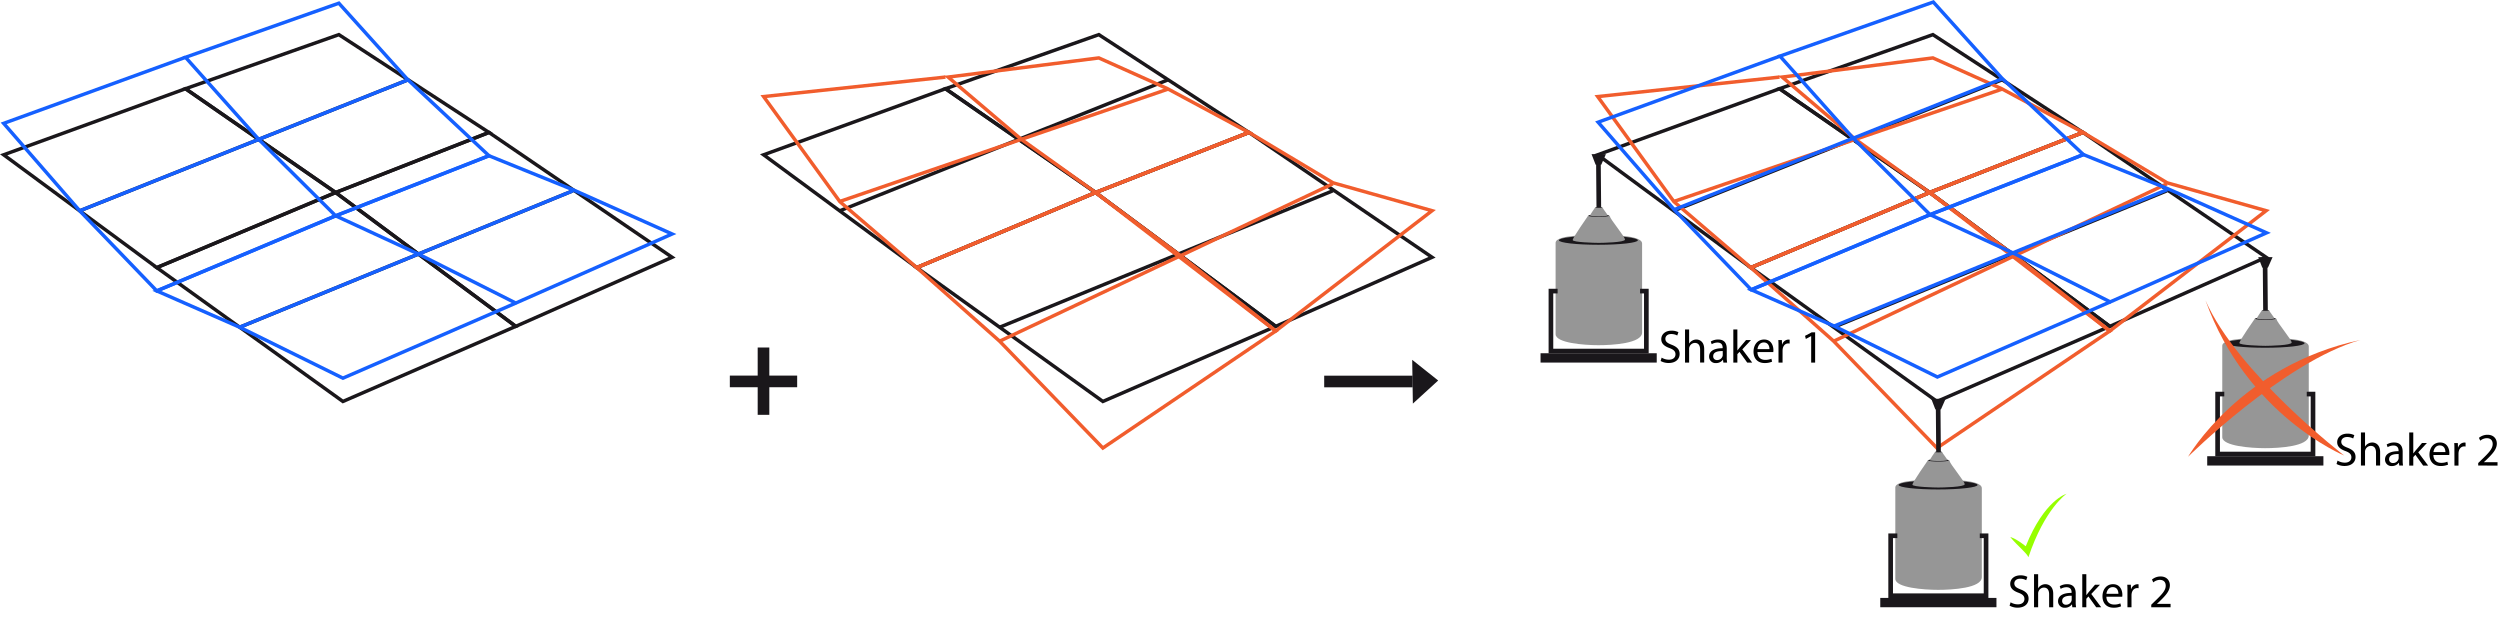 <svg xmlns="http://www.w3.org/2000/svg" width="2147.21" height="531.55" viewBox="0 0 2147.21 531.55"><defs><style>.cls-1,.cls-2,.cls-3,.cls-6,.cls-9{fill:none;stroke-miterlimit:10;}.cls-1,.cls-6,.cls-9{stroke:#1a171b;}.cls-1,.cls-2,.cls-3{stroke-width:3px;}.cls-2{stroke:#1560ff;}.cls-3{stroke:#f15d2d;}.cls-4{fill:#1a171b;}.cls-5{fill:#969696;}.cls-6{stroke-width:4px;}.cls-7{fill:#96ff00;}.cls-8{fill:#f15d2d;}.cls-9{stroke-width:10px;}</style></defs><g id="Ebene_2" data-name="Ebene 2"><polygon class="cls-1" points="442.98 280.3 294.52 344.8 205.86 281.05 134.66 229.85 288.27 165.36 442.98 280.3"/><polygon class="cls-1" points="577.25 220.97 442.98 280.3 359.37 218.19 288.27 165.36 419.96 113.76 492.26 163.03 577.25 220.97"/><polygon class="cls-1" points="288.27 165.36 134.66 229.85 68.6 181.18 3.14 132.96 159.33 76.2 288.27 165.36"/><polygon class="cls-1" points="419.96 113.76 288.27 165.36 222.15 119.64 159.33 76.2 291.03 29.75 349.93 68.12 419.96 113.76"/><line class="cls-1" x1="68.45" y1="181.07" x2="350.52" y2="68.51"/><line class="cls-1" x1="205.86" y1="281.05" x2="491.99" y2="163.87"/><polygon class="cls-1" points="1095.69 280.3 947.24 344.8 858.58 281.05 787.37 229.85 940.98 165.36 1095.69 280.3"/><polygon class="cls-1" points="1229.97 220.97 1095.69 280.3 1012.09 218.19 940.98 165.36 1072.68 113.76 1144.97 163.03 1229.97 220.97"/><polygon class="cls-1" points="940.98 165.36 787.37 229.85 721.32 181.18 655.86 132.96 812.05 76.2 940.98 165.36"/><polygon class="cls-1" points="1072.68 113.76 940.98 165.36 874.87 119.64 812.05 76.2 943.75 29.75 1002.64 68.12 1072.68 113.76"/><line class="cls-1" x1="721.16" y1="181.07" x2="1003.24" y2="68.51"/><line class="cls-1" x1="858.58" y1="281.05" x2="1144.7" y2="163.87"/><polygon class="cls-1" points="1812.07 280.3 1663.62 344.8 1574.95 281.05 1503.75 229.85 1657.36 165.36 1812.07 280.3"/><polygon class="cls-1" points="1946.34 220.97 1812.07 280.3 1728.46 218.19 1657.36 165.36 1789.05 113.76 1861.35 163.03 1946.34 220.97"/><polygon class="cls-1" points="1657.36 165.36 1503.75 229.85 1437.69 181.18 1372.23 132.96 1528.42 76.2 1657.36 165.36"/><polygon class="cls-1" points="1789.05 113.76 1657.36 165.36 1591.24 119.64 1528.42 76.2 1660.12 29.75 1719.02 68.12 1789.05 113.76"/><line class="cls-1" x1="1437.54" y1="181.07" x2="1719.61" y2="68.51"/><line class="cls-1" x1="1574.95" y1="281.05" x2="1861.08" y2="163.87"/></g><g id="Ebene_2_Kopie" data-name="Ebene 2 Kopie"><polyline class="cls-2" points="442.98 260.3 294.52 324.8 205.86 281.05 134.66 249.85 288.27 185.36"/><polygon class="cls-2" points="577.25 200.97 442.98 260.3 359.37 218.19 288.27 185.36 419.96 133.76 492.26 163.03 577.25 200.97"/><polyline class="cls-2" points="288.27 185.36 134.66 249.85 68.6 181.18 3.14 105.95 159.33 49.2"/><polygon class="cls-2" points="419.96 133.76 288.27 185.36 222.15 119.64 159.33 49.2 291.03 2.75 349.93 68.12 419.96 133.76"/><line class="cls-2" x1="68.45" y1="181.07" x2="350.52" y2="68.51"/><line class="cls-2" x1="205.86" y1="281.05" x2="491.99" y2="163.87"/><polygon class="cls-3" points="1095.69 284.3 947.24 384.8 858.58 293.05 787.37 229.85 940.98 165.36 1095.69 284.3"/><polygon class="cls-3" points="1229.97 180.97 1095.69 284.3 1012.09 218.19 940.98 165.36 1072.68 113.76 1144.97 157.03 1229.97 180.97"/><polyline class="cls-3" points="940.98 165.36 787.37 229.85 721.32 173.18 655.86 82.95 812.05 66.2"/><polygon class="cls-3" points="1072.68 113.76 940.98 165.36 877.14 119.64 814.32 66.2 943.75 49.75 1002.64 76.12 1072.68 113.76"/><line class="cls-3" x1="721.16" y1="173.07" x2="1003.24" y2="76.51"/><line class="cls-3" x1="858.58" y1="293.05" x2="1144.7" y2="157.87"/><polygon class="cls-3" points="1812.07 284.3 1663.62 384.8 1574.95 293.05 1503.75 229.85 1657.36 165.36 1812.07 284.3"/><polygon class="cls-3" points="1946.34 180.97 1812.07 284.3 1728.46 218.19 1657.36 165.36 1789.05 113.76 1861.35 157.03 1946.34 180.97"/><polyline class="cls-3" points="1657.36 165.36 1503.75 229.85 1437.69 173.18 1372.23 82.95 1528.42 66.2"/><polygon class="cls-3" points="1789.05 113.76 1657.36 165.36 1593.51 119.64 1530.69 66.2 1660.12 49.75 1719.02 76.12 1789.05 113.76"/><line class="cls-3" x1="1437.54" y1="173.07" x2="1719.61" y2="76.51"/><line class="cls-3" x1="1574.95" y1="293.05" x2="1861.08" y2="157.87"/></g><g id="Ebene_3" data-name="Ebene 3"><polyline class="cls-2" points="1812.42 259.3 1663.97 323.8 1575.3 280.05 1504.1 248.85 1657.71 184.36"/><polygon class="cls-2" points="1946.69 199.97 1812.42 259.3 1728.81 217.19 1657.71 184.36 1789.4 132.76 1861.7 162.03 1946.69 199.97"/><polyline class="cls-2" points="1657.71 184.36 1504.1 248.85 1438.04 180.18 1372.59 104.95 1528.77 48.2"/><polygon class="cls-2" points="1789.4 132.76 1657.71 184.36 1591.59 118.64 1528.77 48.2 1660.47 1.75 1719.37 67.12 1789.4 132.76"/><line class="cls-2" x1="1437.89" y1="180.07" x2="1719.96" y2="67.51"/><line class="cls-2" x1="1575.3" y1="280.05" x2="1861.43" y2="162.87"/><polygon class="cls-4" points="1671.06 342.55 1658.74 342.55 1662.24 351.62 1667.07 351.62 1671.06 342.55"/><path class="cls-5" d="M1627.85,418.72c0-7.4,30.9-6.55,37.67-6.55s36.63-.67,36.63,7.16v76.36c0,9.47-25.56,10.93-37.55,10.93s-36.75-1.82-36.75-9.47Z"/><ellipse class="cls-4" cx="1664.6" cy="416.51" rx="33.91" ry="3.88"/><path class="cls-5" d="M1655.4,396c0-1.91,8-1.69,9.74-1.69s9.47-.17,9.47,1.85,12.85,17.3,12.85,19.74-19.46,2.83-22.56,2.83-22.35-.47-22.35-2.45S1655.4,396,1655.4,396Z"/><ellipse class="cls-4" cx="1664.9" cy="395.44" rx="8.77" ry="1"/><path class="cls-5" d="M1661.79,388.41c0-.64,2.67-.56,3.26-.56s3.16-.06,3.16.61,4.3,5.78,4.3,6.6-6.51.94-7.54.94-7.47-.15-7.47-.81S1661.79,388.41,1661.79,388.41Z"/><ellipse class="cls-4" cx="1664.97" cy="388.22" rx="2.93" ry="0.34"/><line class="cls-6" x1="1664.6" y1="343.79" x2="1664.97" y2="388.22"/><polyline class="cls-6" points="1629.58 460.17 1623.85 460.17 1623.85 511.66 1705.8 511.66 1705.8 460.17 1700.41 460.17"/><rect class="cls-4" x="1614.93" y="513.54" width="99.79" height="8.01"/><path d="M1726.87,517.31a12.33,12.33,0,0,0,6.24,1.76c3.56,0,5.64-1.88,5.64-4.6,0-2.52-1.44-4-5.08-5.36-4.4-1.56-7.12-3.84-7.12-7.63,0-4.2,3.48-7.32,8.72-7.32a12.25,12.25,0,0,1,6,1.32l-1,2.84a10.74,10.74,0,0,0-5.12-1.28c-3.68,0-5.08,2.2-5.08,4,0,2.52,1.64,3.76,5.36,5.2,4.56,1.76,6.88,4,6.88,7.92,0,4.16-3.08,7.76-9.44,7.76a13.93,13.93,0,0,1-6.88-1.72Z"/><path d="M1747,493.16h3.52v12.07h.08a6.53,6.53,0,0,1,2.52-2.48,7.24,7.24,0,0,1,3.6-1c2.6,0,6.76,1.6,6.76,8.28v11.52h-3.52V510.43c0-3.12-1.16-5.76-4.48-5.76a5.06,5.06,0,0,0-4.72,3.52,4.26,4.26,0,0,0-.24,1.68v11.68H1747Z"/><path d="M1779.87,521.55l-.28-2.44h-.12a7.21,7.21,0,0,1-5.92,2.88,5.52,5.52,0,0,1-5.92-5.56c0-4.68,4.16-7.24,11.64-7.2v-.4c0-1.6-.44-4.48-4.4-4.48a9.65,9.65,0,0,0-5,1.44l-.8-2.32a12,12,0,0,1,6.36-1.72c5.92,0,7.36,4,7.36,7.92v7.24a27.26,27.26,0,0,0,.32,4.64Zm-.52-9.88c-3.84-.08-8.2.6-8.2,4.36a3.11,3.11,0,0,0,3.32,3.36,4.82,4.82,0,0,0,4.68-3.24,3.67,3.67,0,0,0,.2-1.12Z"/><path d="M1791.91,511.07h.08c.48-.68,1.16-1.52,1.72-2.2l5.68-6.67h4.24l-7.48,7.95,8.52,11.4h-4.28l-6.68-9.28-1.8,2v7.28h-3.48V493.16h3.48Z"/><path d="M1809.15,512.51c.08,4.76,3.12,6.72,6.64,6.72a12.73,12.73,0,0,0,5.36-1l.6,2.52a15.68,15.68,0,0,1-6.44,1.2c-6,0-9.52-3.92-9.52-9.76s3.44-10.44,9.08-10.44c6.32,0,8,5.56,8,9.12a13.28,13.28,0,0,1-.12,1.64Zm10.32-2.52c0-2.24-.92-5.72-4.88-5.72-3.56,0-5.12,3.28-5.4,5.72Z"/><path d="M1827.23,508.23c0-2.28,0-4.24-.16-6h3.08l.12,3.79h.16a5.81,5.81,0,0,1,5.36-4.24,3.81,3.81,0,0,1,1,.12v3.32a5.29,5.29,0,0,0-1.2-.12c-2.48,0-4.24,1.88-4.72,4.52a9.91,9.91,0,0,0-.16,1.64v10.32h-3.48Z"/><path d="M1847.67,521.55v-2.16l2.76-2.68c6.64-6.32,9.64-9.68,9.68-13.6,0-2.63-1.28-5.07-5.16-5.07a8.85,8.85,0,0,0-5.52,2.2l-1.12-2.48a11.41,11.41,0,0,1,7.36-2.64c5.6,0,8,3.83,8,7.55,0,4.8-3.48,8.68-9,14l-2.08,1.92v.08h11.68v2.92Z"/><polygon class="cls-4" points="1951.88 220.85 1939.56 220.85 1943.06 229.92 1947.88 229.92 1951.88 220.85"/><path class="cls-5" d="M1908.67,297c0-7.4,30.9-6.55,37.67-6.55s36.63-.67,36.63,7.16V374c0,9.47-25.56,10.93-37.55,10.93s-36.75-1.82-36.75-9.47Z"/><ellipse class="cls-4" cx="1945.42" cy="294.8" rx="33.91" ry="3.88"/><path class="cls-5" d="M1936.22,274.31c0-1.91,8-1.69,9.74-1.69s9.47-.17,9.47,1.85,12.85,17.3,12.85,19.74-19.46,2.83-22.56,2.83-22.35-.47-22.35-2.45S1936.22,274.31,1936.22,274.31Z"/><ellipse class="cls-4" cx="1945.72" cy="273.74" rx="8.77" ry="1"/><path class="cls-5" d="M1942.61,266.71c0-.64,2.67-.57,3.26-.57s3.16-.05,3.16.62,4.29,5.78,4.29,6.6-6.5.94-7.53.94-7.47-.15-7.47-.81S1942.61,266.71,1942.61,266.71Z"/><ellipse class="cls-4" cx="1945.79" cy="266.52" rx="2.93" ry="0.34"/><line class="cls-6" x1="1945.42" y1="222.09" x2="1945.79" y2="266.52"/><polyline class="cls-6" points="1910.4 338.46 1904.67 338.46 1904.67 389.96 1986.61 389.96 1986.61 338.46 1981.23 338.46"/><rect class="cls-4" x="1895.74" y="391.84" width="99.79" height="8.01"/><polygon class="cls-4" points="1379.28 132.41 1366.96 132.41 1370.46 141.48 1375.29 141.48 1379.28 132.41"/><path class="cls-5" d="M1336.08,208.58c0-7.4,30.89-6.55,37.66-6.55s36.63-.67,36.63,7.16v76.36c0,9.47-25.56,10.93-37.55,10.93s-36.74-1.82-36.74-9.47Z"/><ellipse class="cls-4" cx="1372.82" cy="206.36" rx="33.91" ry="3.88"/><path class="cls-5" d="M1363.62,185.87c0-1.91,8-1.69,9.74-1.69s9.47-.17,9.47,1.85,12.85,17.29,12.85,19.74-19.46,2.83-22.56,2.83-22.35-.47-22.35-2.45S1363.62,185.87,1363.62,185.87Z"/><ellipse class="cls-4" cx="1373.12" cy="185.3" rx="8.77" ry="1"/><path class="cls-5" d="M1370,178.27c0-.64,2.66-.57,3.25-.57s3.16,0,3.16.62,4.3,5.78,4.3,6.6-6.51.94-7.54.94-7.47-.15-7.47-.82S1370,178.27,1370,178.27Z"/><ellipse class="cls-4" cx="1373.19" cy="178.08" rx="2.93" ry="0.34"/><line class="cls-6" x1="1372.82" y1="133.65" x2="1373.19" y2="178.08"/><polyline class="cls-6" points="1337.8 250.02 1332.07 250.02 1332.07 301.52 1414.02 301.52 1414.02 250.02 1408.63 250.02"/><rect class="cls-4" x="1323.15" y="303.4" width="99.79" height="8.01"/><path d="M2007.69,395.61a12.33,12.33,0,0,0,6.24,1.76c3.56,0,5.64-1.88,5.64-4.6,0-2.52-1.44-4-5.08-5.36-4.4-1.56-7.12-3.84-7.12-7.63,0-4.21,3.48-7.32,8.72-7.32a12.25,12.25,0,0,1,6,1.32l-1,2.83a10.88,10.88,0,0,0-5.12-1.27c-3.68,0-5.08,2.19-5.08,4,0,2.52,1.64,3.76,5.36,5.2,4.56,1.76,6.88,4,6.88,7.92,0,4.16-3.08,7.76-9.44,7.76a13.93,13.93,0,0,1-6.88-1.72Z"/><path d="M2027.77,371.46h3.52v12.07h.08a6.53,6.53,0,0,1,2.52-2.48,7.24,7.24,0,0,1,3.6-1c2.6,0,6.76,1.6,6.76,8.28v11.52h-3.52V388.73c0-3.12-1.16-5.76-4.48-5.76a5.06,5.06,0,0,0-4.72,3.52,4.26,4.26,0,0,0-.24,1.68v11.68h-3.52Z"/><path d="M2060.69,399.85l-.28-2.44h-.12a7.21,7.21,0,0,1-5.92,2.88,5.52,5.52,0,0,1-5.92-5.56c0-4.68,4.16-7.24,11.64-7.2v-.4c0-1.6-.44-4.48-4.4-4.48a9.65,9.65,0,0,0-5,1.44l-.8-2.32a12,12,0,0,1,6.36-1.72c5.92,0,7.36,4,7.36,7.92v7.24a27.26,27.26,0,0,0,.32,4.64Zm-.52-9.88c-3.84-.08-8.2.6-8.2,4.36a3.11,3.11,0,0,0,3.32,3.36,4.82,4.82,0,0,0,4.68-3.24,3.67,3.67,0,0,0,.2-1.12Z"/><path d="M2072.73,389.37h.08c.48-.68,1.16-1.52,1.72-2.2l5.68-6.68h4.24l-7.48,8,8.52,11.4h-4.28l-6.68-9.28-1.8,2v7.28h-3.48V371.46h3.48Z"/><path d="M2090,390.81c.08,4.76,3.12,6.72,6.64,6.72a12.73,12.73,0,0,0,5.36-1l.6,2.52a15.68,15.68,0,0,1-6.44,1.2c-6,0-9.52-3.92-9.52-9.76s3.44-10.44,9.08-10.44c6.32,0,8,5.56,8,9.12a13.28,13.28,0,0,1-.12,1.64Zm10.32-2.52c0-2.24-.92-5.72-4.88-5.72-3.56,0-5.12,3.28-5.4,5.72Z"/><path d="M2108.05,386.53c0-2.28,0-4.24-.16-6H2111l.12,3.8h.16a5.81,5.81,0,0,1,5.36-4.24,3.81,3.81,0,0,1,1,.12v3.32a5.29,5.29,0,0,0-1.2-.12c-2.48,0-4.24,1.88-4.72,4.52a9.91,9.91,0,0,0-.16,1.64v10.32h-3.48Z"/><path d="M2128.49,399.85v-2.16l2.76-2.68c6.64-6.32,9.64-9.68,9.68-13.6,0-2.63-1.28-5.07-5.16-5.07a8.85,8.85,0,0,0-5.52,2.19l-1.12-2.47a11.41,11.41,0,0,1,7.36-2.64c5.6,0,8,3.83,8,7.55,0,4.8-3.48,8.68-9,14l-2.08,1.92v.08h11.68v2.92Z"/><path d="M1427.16,307.17a12.33,12.33,0,0,0,6.24,1.76c3.56,0,5.64-1.88,5.64-4.6,0-2.52-1.44-4-5.08-5.36-4.4-1.56-7.12-3.84-7.12-7.64,0-4.2,3.48-7.32,8.72-7.32a12.25,12.25,0,0,1,6,1.32l-1,2.84a10.74,10.74,0,0,0-5.12-1.28c-3.68,0-5.08,2.2-5.08,4,0,2.52,1.64,3.76,5.36,5.2,4.56,1.76,6.88,4,6.88,7.92,0,4.16-3.08,7.76-9.44,7.76a13.93,13.93,0,0,1-6.88-1.72Z"/><path d="M1447.24,283h3.52v12.08h.08a6.53,6.53,0,0,1,2.52-2.48,7.24,7.24,0,0,1,3.6-1c2.6,0,6.75,1.6,6.75,8.28v11.52h-3.51V300.29c0-3.12-1.16-5.76-4.48-5.76a5.06,5.06,0,0,0-4.72,3.52,4.26,4.26,0,0,0-.24,1.68v11.68h-3.52Z"/><path d="M1480.16,311.41l-.28-2.44h-.12a7.21,7.21,0,0,1-5.92,2.88,5.52,5.52,0,0,1-5.92-5.56c0-4.68,4.16-7.24,11.64-7.2v-.4c0-1.6-.44-4.48-4.4-4.48a9.65,9.65,0,0,0-5,1.44l-.8-2.32a12,12,0,0,1,6.36-1.72c5.92,0,7.36,4,7.36,7.92v7.24a27.26,27.26,0,0,0,.32,4.64Zm-.52-9.88c-3.84-.08-8.2.6-8.2,4.36a3.11,3.11,0,0,0,3.32,3.36,4.82,4.82,0,0,0,4.68-3.24,3.67,3.67,0,0,0,.2-1.12Z"/><path d="M1492.2,300.93h.08c.48-.68,1.16-1.52,1.72-2.2l5.67-6.68h4.24l-7.47,8,8.51,11.4h-4.28l-6.67-9.28-1.8,2v7.28h-3.48V283h3.48Z"/><path d="M1509.44,302.37c.08,4.76,3.12,6.72,6.64,6.72a12.71,12.71,0,0,0,5.35-1l.6,2.52a15.66,15.66,0,0,1-6.43,1.2c-6,0-9.52-3.92-9.52-9.76s3.44-10.44,9.08-10.44c6.31,0,8,5.56,8,9.12a13.28,13.28,0,0,1-.12,1.64Zm10.31-2.52c0-2.24-.92-5.72-4.87-5.72-3.56,0-5.12,3.28-5.4,5.72Z"/><path d="M1527.52,298.09c0-2.28,0-4.24-.16-6h3.08l.12,3.8h.16a5.8,5.8,0,0,1,5.36-4.24,3.78,3.78,0,0,1,1,.12v3.32a5.29,5.29,0,0,0-1.2-.12c-2.47,0-4.23,1.88-4.71,4.52a9.91,9.91,0,0,0-.16,1.64v10.32h-3.48Z"/><path d="M1555.59,288.69h-.08l-4.51,2.44-.68-2.68,5.67-3h3v26h-3.4Z"/><path class="cls-7" d="M1726.57,461.27c7,8.35,14.12,13.58,15.59,17.34,14.08-42,32.79-54.52,32.79-54.52s-19,5.06-35.06,45.07C1730.44,461.74,1726.57,461.27,1726.57,461.27Z"/><path class="cls-8" d="M1879.26,392.34s82.21-81.53,148-100.35C1924.47,313.94,1879.26,392.34,1879.26,392.34Z"/><path class="cls-8" d="M2013.38,391.24s-91.74-70.62-119.14-133.3C1929.67,356.86,2013.38,391.24,2013.38,391.24Z"/><line class="cls-9" x1="655.76" y1="298.47" x2="655.76" y2="356.29"/><line class="cls-9" x1="626.84" y1="327.59" x2="684.67" y2="327.59"/><line class="cls-9" x1="1137.33" y1="327.66" x2="1213.3" y2="327.66"/><polygon class="cls-4" points="1212.92 309.05 1213.49 346.65 1235.22 326.81 1212.92 309.05"/></g></svg>